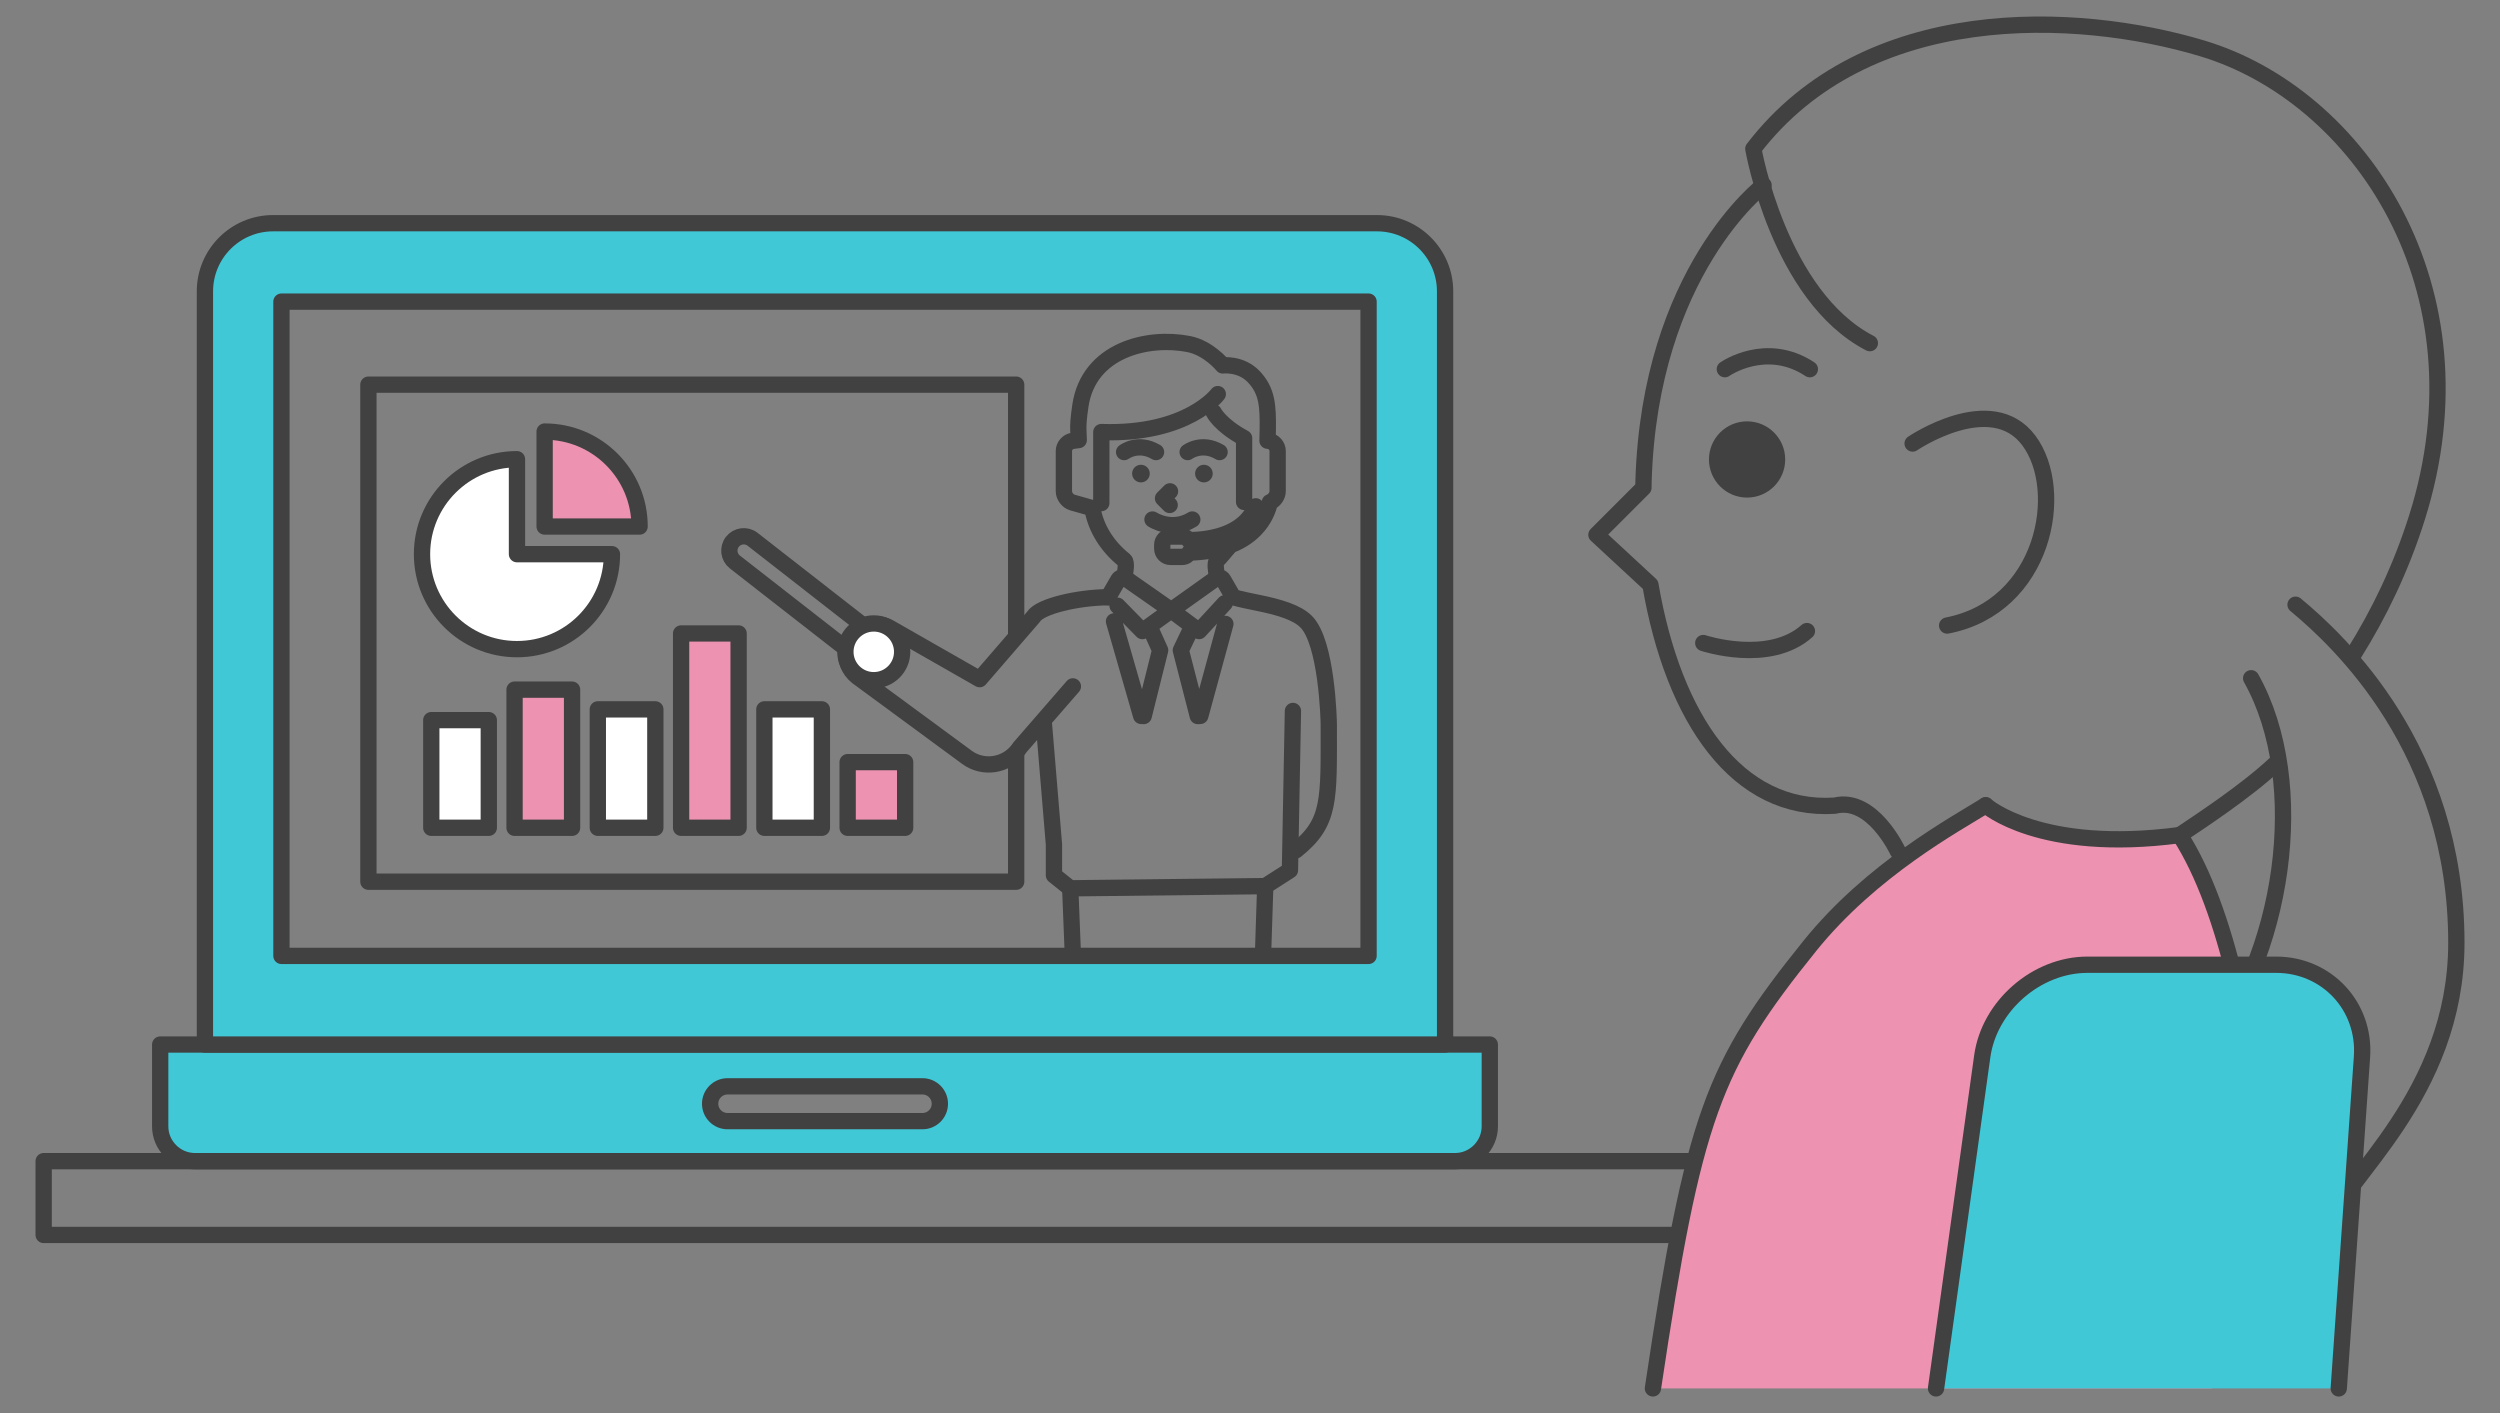 <?xml version="1.0" encoding="utf-8"?>
<!-- Generator: Adobe Illustrator 25.2.3, SVG Export Plug-In . SVG Version: 6.00 Build 0)  -->
<svg version="1.1" baseProfile="tiny" xmlns="http://www.w3.org/2000/svg" xmlns:xlink="http://www.w3.org/1999/xlink" x="0px"
	 y="0px" viewBox="0 0 230 130" overflow="visible" xml:space="preserve">
<rect x="0" y="0" width="230" height="130" fill="#808080" stroke="none"/>
<g id="footer">
</g>
<g id="back">
</g>
<g id="contents">
	<g>
		<g>
			
				<polyline fill="none" stroke="#414141" stroke-width="1.5" stroke-linecap="round" stroke-linejoin="round" stroke-miterlimit="10" points="
				93.488,58.262 93.488,35.389 33.893,35.389 33.893,81.117 93.488,81.117 93.488,69.347 			"/>
			
				<path fill="none" stroke="#414141" stroke-width="1.5" stroke-linecap="round" stroke-linejoin="round" stroke-miterlimit="10" d="
				M101.953,54.946c-2.791,0.018-6.226,0.823-6.847,1.764c-0.022,0.029-0.045,0.057-0.067,0.086l-4.912,5.686l-8.244-4.707
				c-0.738-0.423-1.616-0.461-2.373-0.15l-10.27-8.009c-0.577-0.45-1.41-0.347-1.859,0.23c-0.45,0.577-0.347,1.409,0.23,1.859
				l10.257,7.999c-0.147,0.937,0.202,1.923,1,2.55l9.994,7.349c0.027,0.021,0.066,0.051,0.093,0.071
				c1.515,1.108,3.641,0.779,4.749-0.736l0.153-0.21l4.848-5.58"/>
			
				<polygon fill="none" stroke="#414141" stroke-width="1.5" stroke-linecap="round" stroke-linejoin="round" stroke-miterlimit="10" points="
				98.462,81.724 98.863,91.899 116.067,91.832 116.402,81.523 			"/>
			
				<circle fill="#FFFFFF" stroke="#414141" stroke-width="1.5" stroke-linecap="round" stroke-linejoin="round" stroke-miterlimit="10" cx="80.387" cy="59.968" r="2.611"/>
			<g>
				
					<rect x="4.016" y="106.827" fill="none" stroke="#414141" stroke-width="1.5" stroke-linecap="round" stroke-linejoin="round" stroke-miterlimit="10" width="161.801" height="6.788"/>
				
					<path fill-rule="evenodd" fill="#41C8D7" stroke="#414141" stroke-width="1.5" stroke-linecap="round" stroke-linejoin="round" stroke-miterlimit="10" d="
					M14.738,96.098v7.527c0,1.761,1.441,3.202,3.202,3.202h115.92c1.761,0,3.202-1.441,3.202-3.202v-7.527H14.738z M84.867,103.145
					H66.934c-0.884,0-1.601-0.717-1.601-1.601c0-0.884,0.717-1.601,1.601-1.601h17.932c0.884,0,1.601,0.717,1.601,1.601
					C86.468,102.428,85.751,103.145,84.867,103.145z"/>
				
					<path fill-rule="evenodd" fill="#41C8D7" stroke="#414141" stroke-width="1.5" stroke-linecap="round" stroke-linejoin="round" stroke-miterlimit="10" d="
					M126.679,20.535H25.122c-3.46,0-6.269,2.809-6.269,6.269v69.294h114.095V26.804C132.948,23.344,130.139,20.535,126.679,20.535z
					 M125.908,87.942H125.9H25.893V27.749h100.014V87.942z"/>
			</g>
			<g>
				<g>
					<g>
						
							<path fill="none" stroke="#414141" stroke-width="1.5" stroke-linecap="round" stroke-linejoin="round" stroke-miterlimit="10" d="
							M119.225,78.233c3.206-2.565,3.023-4.607,3.023-11.543c0-0.502-0.183-7.604-2.086-9.501c-0.839-0.836-2.422-1.324-4.444-1.732
							c-0.777-0.157-1.57-0.317-2.256-0.511l-0.923-1.598c-0.064-0.111-0.17-0.192-0.294-0.224c-0.089-0.023-0.182-0.02-0.269,0.009
							c-0.057-0.314-0.103-0.649-0.129-0.973l0-0.03c-0.001-0.194-0.002-0.486,0.126-0.589c0.274-0.218,0.847-0.977,1.087-1.218
							 M115.529,46.581c-0.168,0.415-0.439,0.887-0.877,1.335c-1.103,1.128-2.875,1.728-5.269,1.786
							c-0.136-0.203-0.367-0.338-0.628-0.338h-1.073c-0.416,0-0.756,0.34-0.756,0.755v0.362c0,0.416,0.34,0.755,0.756,0.755h1.073
							c0.289,0,0.54-0.164,0.668-0.403c2.695-0.068,4.726-0.782,6.04-2.127c0.853-0.873,1.212-1.826,1.363-2.497
							c0.4-0.151,0.717-0.592,0.717-1.017v-3.707c0-0.45-0.365-0.867-0.811-0.927l-0.122-0.016c0.013-0.167,0.016-0.447,0.023-0.916
							l0.001-0.016l0,0c0,0,0,0,0,0c0.033-2.313-0.057-3.642-1.274-4.939c-1.192-1.27-2.865-1.052-2.865-1.052
							s-1.297-1.605-3.137-1.967c-3.767-0.741-9.208,0.532-9.965,5.688c-0.16,1.091-0.212,1.77-0.184,2.269l0,0l0.035,0.875
							l-0.556,0.074c-0.446,0.06-0.811,0.477-0.811,0.927v3.707c0,0.45,0.354,0.919,0.788,1.041l1.787,0.505
							c0.016,0.008,0.032,0.017,0.047,0.025c0.312,1.818,1.348,3.502,2.947,4.775c0.129,0.102,0.127,0.395,0.126,0.589l0,0.03
							c-0.026,0.324-0.072,0.659-0.129,0.973c-0.086-0.028-0.18-0.032-0.269-0.009c-0.124,0.032-0.23,0.113-0.294,0.224
							l-0.923,1.598 M113.677,46.286 M101.319,46.286l0.002-6.536c7.965,0.268,10.715-3.493,10.715-3.493 M104.867,52.134
							 M105.748,57.634l0.985,2.189l-1.512,6.052c-0.078-0.004-0.157-0.007-0.234-0.011l-2.499-8.695 M103.439,53.132l4.312,3.012
							l-2.652,1.914l-2.285-2.333 M112.676,55.5l-2.36,2.558l-2.565-1.914l4.225-3.012 M112.735,57.402l-2.307,8.462
							c-0.077,0.004-0.156,0.007-0.234,0.011l-1.558-6.052l1.025-2.142"/>
					</g>
					<circle fill="#414141" cx="110.76" cy="43.57" r="0.812"/>
					<circle fill="#414141" cx="104.966" cy="43.57" r="0.812"/>
					
						<path fill="none" stroke="#414141" stroke-width="1.5" stroke-linecap="round" stroke-linejoin="round" stroke-miterlimit="10" d="
						M106.029,47.795c0,0,1.758,1.172,3.662,0"/>
					
						<polyline fill="none" stroke="#414141" stroke-width="1.5" stroke-linecap="round" stroke-linejoin="round" stroke-miterlimit="10" points="
						107.641,45.203 106.998,45.845 107.61,46.457 					"/>
					
						<path fill="none" stroke="#414141" stroke-width="1.5" stroke-linecap="round" stroke-linejoin="round" stroke-miterlimit="10" d="
						M109.264,41.59c0,0,1.285-0.979,2.937,0"/>
					
						<path fill="none" stroke="#414141" stroke-width="1.5" stroke-linecap="round" stroke-linejoin="round" stroke-miterlimit="10" d="
						M103.419,41.59c0,0,1.285-0.979,2.937,0"/>
				</g>
				
					<path fill="none" stroke="#414141" stroke-width="1.5" stroke-linecap="round" stroke-linejoin="round" stroke-miterlimit="10" d="
					M111.663,37.933c0,0,0.559,1.164,2.795,2.375v5.868"/>
			</g>
			
				<polyline fill="none" stroke="#414141" stroke-width="1.5" stroke-linecap="round" stroke-linejoin="round" stroke-miterlimit="10" points="
				96.047,66.69 96.963,77.684 96.963,80.524 98.462,81.724 			"/>
			
				<polyline fill="none" stroke="#414141" stroke-width="1.5" stroke-linecap="round" stroke-linejoin="round" stroke-miterlimit="10" points="
				116.402,81.523 118.675,80.065 118.95,65.408 			"/>
			<g>
				<path fill="#FFFFFF" stroke="#414141" stroke-width="1.5" stroke-linejoin="round" stroke-miterlimit="10" d="M47.562,42.247
					c-4.825,0-8.737,3.912-8.737,8.737s3.912,8.737,8.737,8.737s8.737-3.912,8.737-8.737h-8.737V42.247z"/>
				<path fill="#ED92B1" stroke="#414141" stroke-width="1.5" stroke-linejoin="round" stroke-miterlimit="10" d="M50.106,39.703
					v8.737h8.737C58.843,43.615,54.931,39.703,50.106,39.703z"/>
			</g>
			<g>
				
					<rect x="39.678" y="66.253" fill="#FFFFFF" stroke="#414141" stroke-width="1.5" stroke-linejoin="round" stroke-miterlimit="10" width="5.291" height="9.903"/>
				
					<rect x="47.339" y="63.447" fill="#ED92B1" stroke="#414141" stroke-width="1.5" stroke-linejoin="round" stroke-miterlimit="10" width="5.291" height="12.709"/>
				
					<rect x="55" y="65.262" fill="#FFFFFF" stroke="#414141" stroke-width="1.5" stroke-linejoin="round" stroke-miterlimit="10" width="5.291" height="10.893"/>
				
					<rect x="62.661" y="58.279" fill="#ED92B1" stroke="#414141" stroke-width="1.5" stroke-linejoin="round" stroke-miterlimit="10" width="5.291" height="17.876"/>
				
					<rect x="70.322" y="65.262" fill="#FFFFFF" stroke="#414141" stroke-width="1.5" stroke-linejoin="round" stroke-miterlimit="10" width="5.291" height="10.893"/>
				
					<rect x="77.983" y="70.117" fill="#ED92B1" stroke="#414141" stroke-width="1.5" stroke-linejoin="round" stroke-miterlimit="10" width="5.291" height="6.039"/>
			</g>
		</g>
		<g>
			<path fill="#ED92B1" d="M200.537,76.827c-12.891,1.715-17.854-2.74-17.854-2.74c-2.75,1.717-10.498,5.885-16.178,12.935
				c-8.912,11.063-10.683,15.591-14.436,40.71h51.375l5.963-1.745C209.407,125.988,209.492,90.696,200.537,76.827z"/>
			<circle fill="#414141" cx="160.731" cy="42.271" r="3.507"/>
			
				<path fill="none" stroke="#414141" stroke-width="1.5" stroke-linecap="round" stroke-linejoin="round" stroke-miterlimit="10" d="
				M156.7,59.159c0,0,6.052,2.017,9.537-1.1"/>
			
				<path fill="none" stroke="#414141" stroke-width="1.5" stroke-linecap="round" stroke-linejoin="round" stroke-miterlimit="10" d="
				M158.685,33.964c0,0,3.779-2.665,7.821,0"/>
			
				<path fill="none" stroke="#414141" stroke-width="1.5" stroke-linecap="round" stroke-linejoin="round" stroke-miterlimit="10" d="
				M162.248,17.043c0,0-10.468,7.904-11.045,27.248c-0.006,0.196-0.005,0.391-0.009,0.586l-4.322,4.322l4.965,4.598
				c2.126,12.386,8.016,20.902,16.958,20.325c3.461-0.865,5.81,4.202,5.81,4.202"/>
			
				<path fill="none" stroke="#414141" stroke-width="1.5" stroke-linecap="round" stroke-linejoin="round" stroke-miterlimit="10" d="
				M207.106,62.398c5.421,9.673,2.999,25.78-4.508,34.73l11.838,15.302c0.922-3.775,11.549-11.641,11.549-25.696
				c0-17.795-10.813-27.796-14.795-31.101"/>
			
				<path fill="none" stroke="#414141" stroke-width="1.5" stroke-linecap="round" stroke-linejoin="round" stroke-miterlimit="10" d="
				M182.683,74.087c-2.75,1.717-10.498,5.885-16.178,12.935c-8.912,11.063-10.683,15.591-14.436,40.71"/>
			
				<path fill="none" stroke="#414141" stroke-width="1.5" stroke-linecap="round" stroke-linejoin="round" stroke-miterlimit="10" d="
				M175.961,40.803c0,0,7.218-4.908,10.683-0.289c3.465,4.62,1.444,15.302-7.507,17.035"/>
			
				<path fill="none" stroke="#414141" stroke-width="1.5" stroke-linecap="round" stroke-linejoin="round" stroke-miterlimit="10" d="
				M216.577,60.11c2.256-3.596,4.294-7.763,5.794-12.525c6.641-21.077-5.339-38.807-19.776-43.137
				c-11.556-3.467-30.893-4.331-41.288,9.239c0,0,2.347,13.55,10.72,17.881"/>
			
				<path fill="none" stroke="#414141" stroke-width="1.5" stroke-linecap="round" stroke-linejoin="round" stroke-miterlimit="10" d="
				M209.407,125.988c0,0,0.085-35.293-8.87-49.161c1.626-1.097,6.106-4.004,8.874-6.627"/>
			<g>
				<path fill="#41C8D7" d="M215.165,127.733l2.138-30.495c0.327-4.666-3.232-8.483-7.909-8.483h-17.35
					c-4.677,0-9.031,3.79-9.676,8.423l-4.252,30.555"/>
				
					<path fill="none" stroke="#414141" stroke-width="1.5" stroke-linecap="round" stroke-linejoin="round" stroke-miterlimit="10" d="
					M215.165,127.733l2.138-30.495c0.327-4.666-3.232-8.483-7.909-8.483h-17.35c-4.677,0-9.031,3.79-9.676,8.423l-4.252,30.555"/>
			</g>
			
				<path fill="none" stroke="#414141" stroke-width="1.5" stroke-linecap="round" stroke-linejoin="round" stroke-miterlimit="10" d="
				M182.683,74.087c0,0,4.964,4.454,17.854,2.74"/>
		</g>
	</g>
</g>
<g id="main_x5F_img">
</g>
<g id="window">
</g>
<g id="sp_x5F_menu">
</g>
<g id="header">
</g>
<g id="レイヤー_4">
</g>
</svg>
